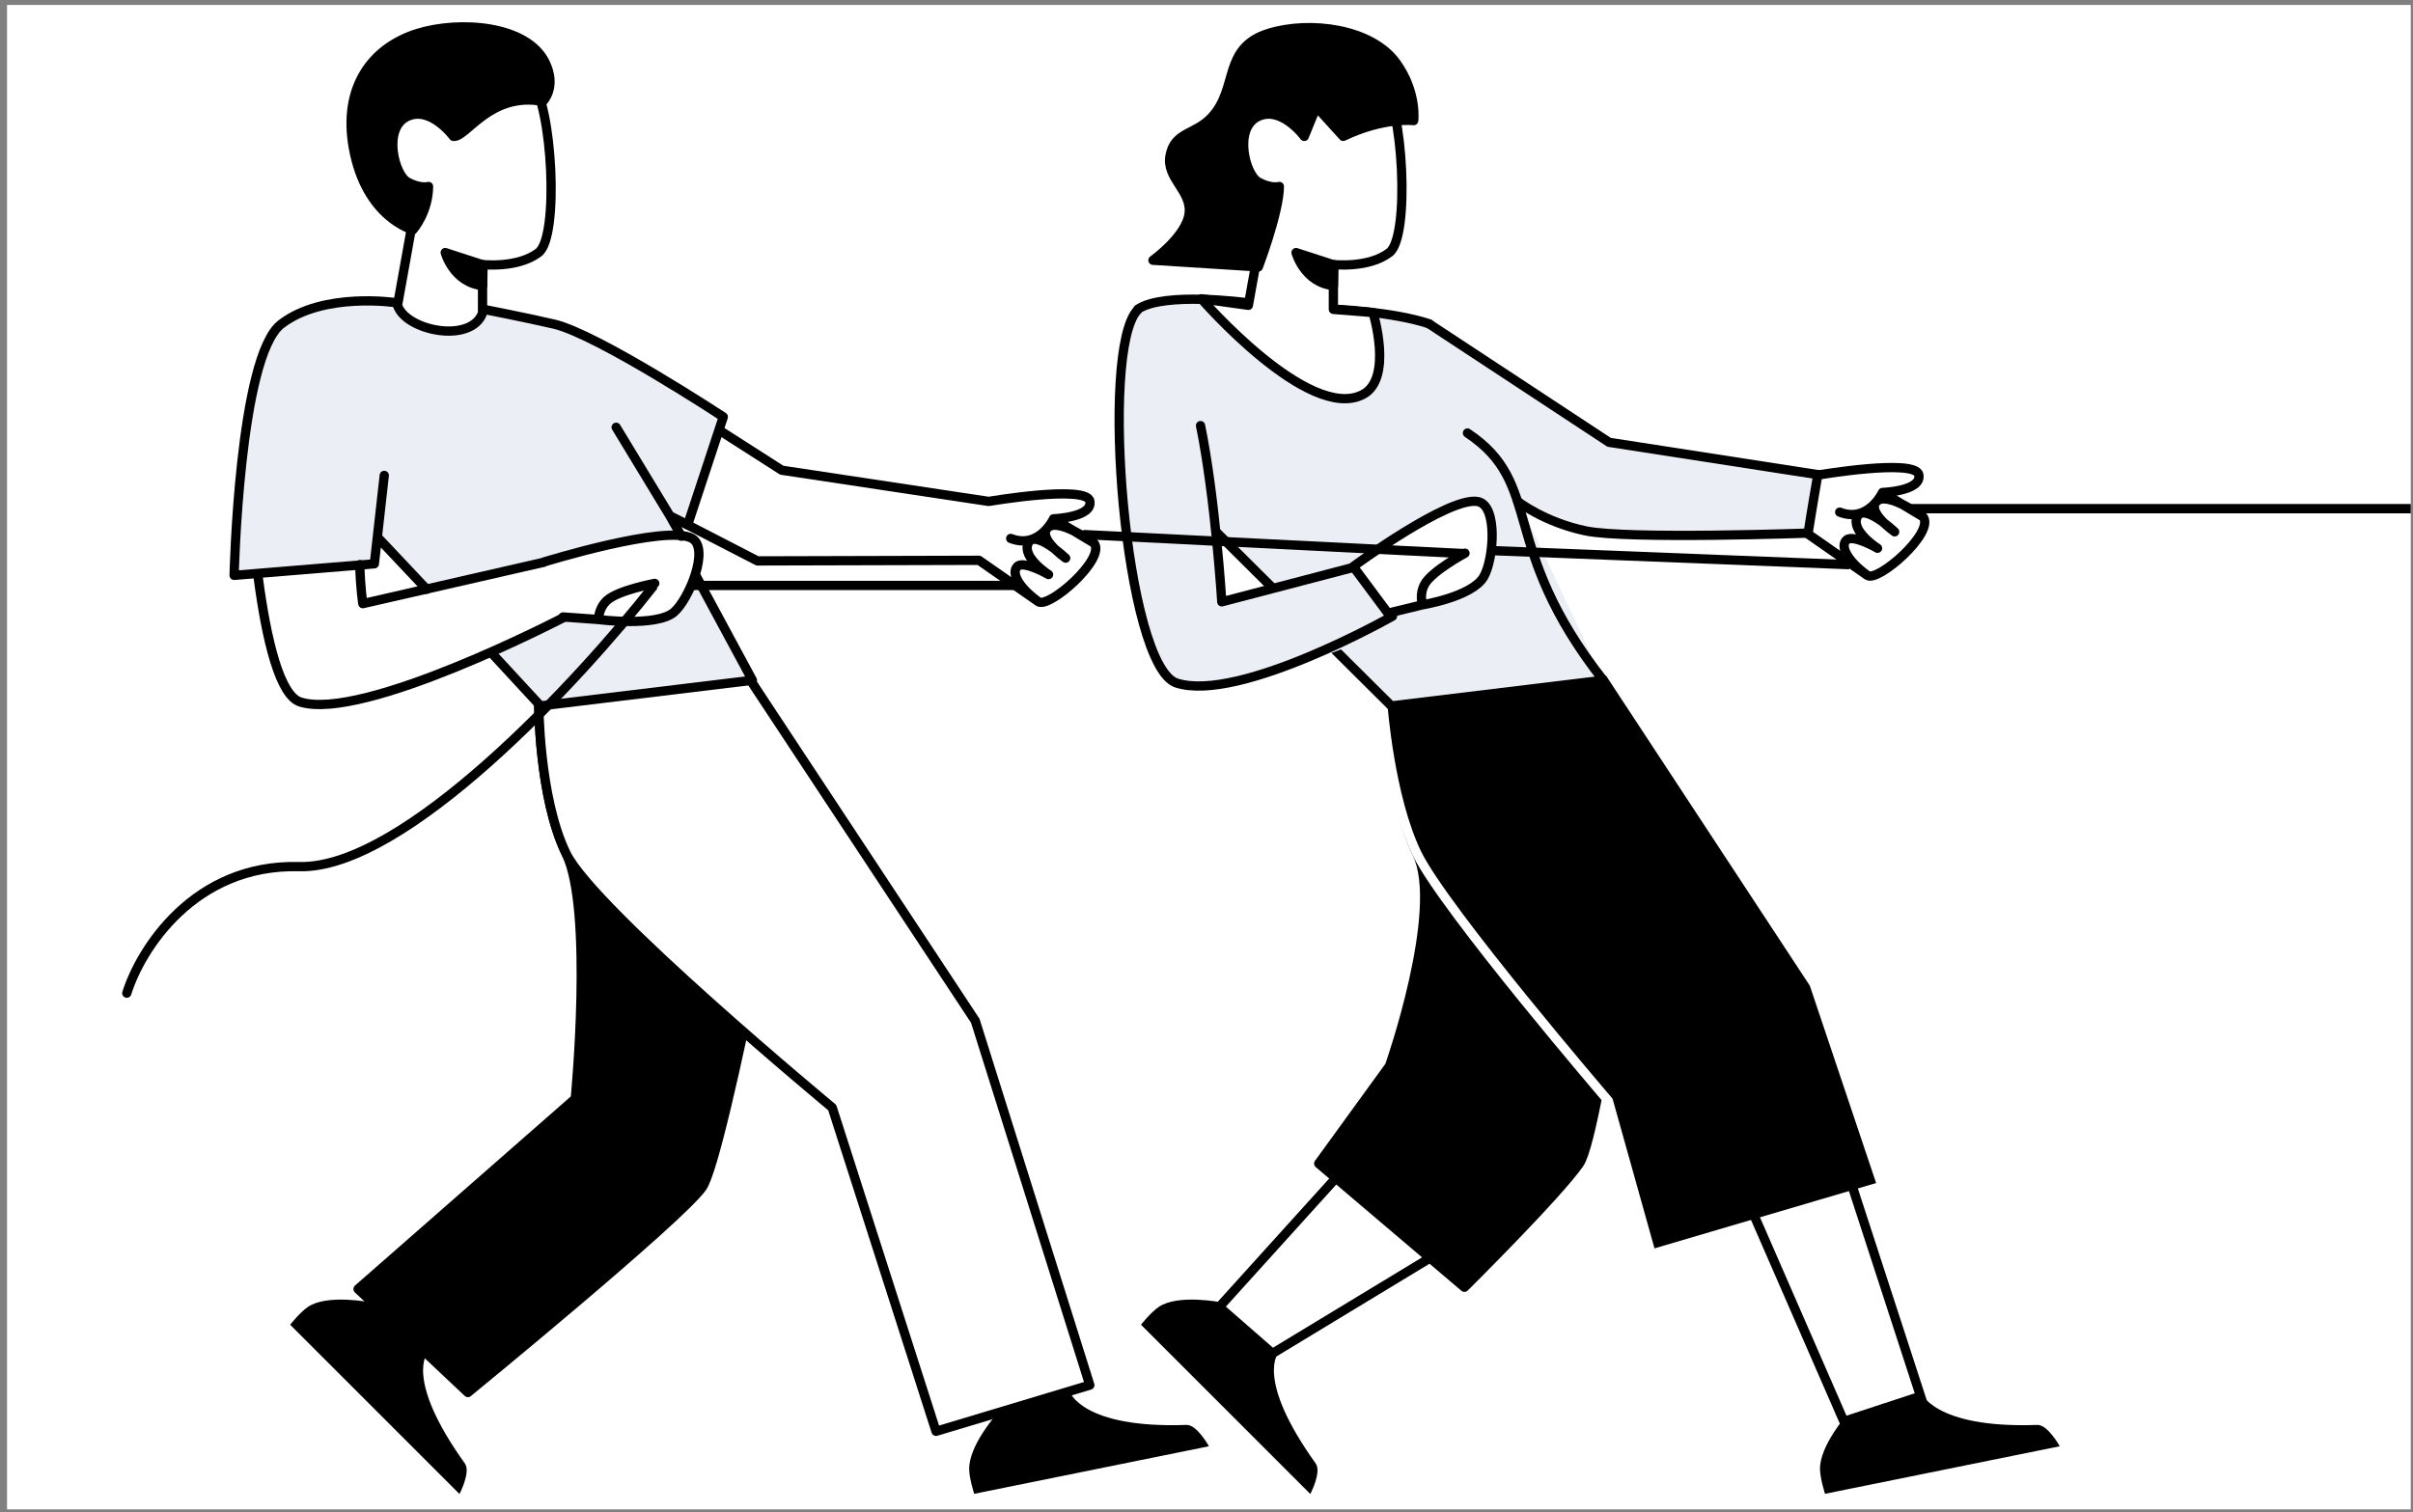 <svg width="260" height="163" viewBox="0 0 260 163" fill="none" xmlns="http://www.w3.org/2000/svg">
<rect x="0" y="0" width="260" height="163" fill="#808080" stroke="none"/>
<rect x="0.758" y="0.534" width="259" height="162.151" fill="white"/>
<path d="M172.302 72.963L149.725 75.772C149.725 75.772 149.725 85.948 152.682 92.007C155.639 98.066 149.725 114.89 149.725 114.89L142.094 125.409L157.792 138.744C157.792 138.744 167.837 128.789 170.18 125.409C172.523 122.028 177.685 81.531 177.685 81.531L172.302 72.963Z" fill="black" stroke="black" stroke-linecap="round" stroke-linejoin="round"/>
<path d="M173.302 72.298L148.996 75.924C148.996 75.924 149.725 85.949 152.682 92.008C155.639 98.067 173.302 118.661 173.302 118.661L177.927 135.175L202.792 127.847L195.461 106.02L173.302 72.298Z" fill="black" stroke="white" stroke-linecap="round" stroke-linejoin="round"/>
<path d="M113.52 55.916L115.695 57.223C116.849 57.787 117.879 58.536 117.879 58.536C119.219 60.202 112.989 65.658 111.874 64.846C109.636 63.215 108.936 61.66 109.648 61.034C110.359 60.409 112.981 61.927 112.981 61.927C112.981 61.927 110.07 60.075 110.792 58.542C111.235 57.601 112.654 58.423 113.684 59.199C113 58.529 112.34 57.646 112.772 57.016C112.805 56.967 112.846 56.919 112.894 56.873C113.311 56.365 113.52 55.916 113.52 55.916Z" fill="white"/>
<path d="M113.52 55.916L117.879 58.536M113.52 55.916C113.52 55.916 117.787 55.77 117.426 54.005C117.065 52.241 106.537 54.045 106.537 54.045L84.236 50.681L61.396 36.064M113.52 55.916C113.52 55.916 111.978 59.229 108.903 58.036M117.879 58.536C117.879 58.536 114.053 55.757 112.894 56.873C111.735 57.988 114.825 60.157 114.825 60.157C114.825 60.157 111.514 57.009 110.792 58.542C110.07 60.075 112.981 61.927 112.981 61.927C112.981 61.927 110.359 60.409 109.648 61.034C108.936 61.66 109.636 63.215 111.874 64.846M117.879 58.536C119.219 60.202 112.989 65.658 111.874 64.846M111.874 64.846L105.486 60.392L81.616 60.457L69.185 54.045" stroke="black" stroke-linecap="round" stroke-linejoin="round"/>
<path d="M143.681 33.319L134.286 32.62C134.286 32.62 122.462 31.43 122.462 33.321L128.424 54.842L149.912 76.087L172.745 73.322L154.506 34.511L143.681 33.319Z" fill="#EBEFF5"/>
<path d="M104.429 158.326C104.412 155.835 107.242 152.602 107.242 152.602L115.24 149.973C115.24 149.973 116.543 153.993 127.841 153.581C128.971 153.54 130.26 155.883 130.26 155.883L104.973 161.007C104.973 161.007 104.437 159.394 104.429 158.326Z" fill="black"/>
<path d="M196.105 158.326C196.088 155.835 198.918 152.602 198.918 152.602L206.916 149.973C206.916 149.973 208.219 153.993 219.517 153.581C220.647 153.54 221.935 155.883 221.935 155.883L196.649 161.007C196.649 161.007 196.113 159.394 196.105 158.326Z" fill="black"/>
<path d="M33.201 140.848C35.267 139.457 39.878 140.365 39.878 140.365L46.084 145.785C46.084 145.785 43.506 148.55 50.092 157.739C50.751 158.658 49.51 161.027 49.51 161.027L31.266 142.783C31.266 142.783 32.314 141.444 33.201 140.848Z" fill="black"/>
<path d="M124.877 140.848C126.943 139.457 131.554 140.365 131.554 140.365L137.76 145.785C137.76 145.785 135.182 148.55 141.768 157.739C142.427 158.658 141.186 161.027 141.186 161.027L122.942 142.783C122.942 142.783 123.99 141.444 124.877 140.848Z" fill="black"/>
<path d="M80.622 72.963L58.045 75.772C58.045 75.772 58.045 85.948 61.002 92.007C63.959 98.066 61.986 118.421 61.986 118.421L38.582 138.936L50.414 150.09C50.414 150.09 73.328 131.344 75.671 127.963C78.014 124.582 86.005 81.531 86.005 81.531L80.622 72.963Z" fill="black" stroke="black" stroke-linecap="round" stroke-linejoin="round"/>
<path d="M173.377 47.675L154.34 35.451L159.952 52.185C159.952 52.185 166.338 56.261 170.821 57.214C175.304 58.166 194.806 57.156 194.806 57.156L195.931 51.158L173.377 47.675Z" fill="#EBEFF5"/>
<path d="M122.622 33.319C125.411 31.428 134.29 32.619 134.29 32.619L143.685 33.319C143.685 33.319 150.134 33.596 153.99 34.902M131.051 57.337L149.917 76.086L172.75 73.321C161.366 58.789 166.445 52.221 158.119 46.673" stroke="black" stroke-linecap="round" stroke-linejoin="round"/>
<path d="M154.023 34.934L173.378 47.674L196.008 51.178L195.13 57.449C195.13 57.449 175.306 58.166 170.822 57.213C166.339 56.261 163.541 54.05 163.541 54.05" stroke="black" stroke-linecap="round" stroke-linejoin="round"/>
<path d="M134.51 32.909L136.05 24.352C136.05 24.352 128.536 15.464 133.077 9.113C136.299 4.606 146.709 6.338 148.992 8.87C151.165 11.28 151.964 25.479 149.716 27.214C147.484 28.937 143.671 28.514 143.671 28.514L143.671 33.346L147.944 33.689C147.944 33.689 150.138 40.818 146.847 42.523C141.005 45.549 129.441 32.201 129.441 32.201L134.51 32.909Z" fill="white" stroke="black" stroke-linecap="round" stroke-linejoin="round"/>
<path d="M139.649 27.224C139.649 27.224 140.521 30.454 143.683 30.788L143.724 28.547L139.649 27.224Z" fill="black" stroke="black" stroke-linecap="round" stroke-linejoin="round"/>
<path d="M135.586 19.617C136.993 20.378 137.851 20.098 137.851 20.098C137.827 22.888 135.586 28.768 135.586 28.768L124.229 28.05C124.229 28.05 127.819 25.488 128.127 23.023C128.436 20.549 125.611 19.215 126.075 16.765C126.57 14.157 128.795 14.557 130.589 12.602C133.468 9.464 131.679 5.139 136.723 3.586C141.151 2.222 147.781 3.082 150.438 6.779C152.715 9.946 152.323 12.998 152.323 12.998C152.323 12.998 149.115 12.602 144.732 14.699L141.836 11.511L140.535 14.699C140.535 14.699 138.031 11.291 135.475 12.602C132.919 13.913 134.179 18.856 135.586 19.617Z" fill="black" stroke="black" stroke-linecap="round" stroke-linejoin="round"/>
<path d="M80.624 72.963L58.047 75.772C58.047 75.772 58.047 85.948 61.004 92.007C63.961 98.066 89.672 119.378 89.672 119.378L100.858 154.271L117.427 149.291L105.087 110.024L80.624 72.963Z" fill="white" stroke="black" stroke-linecap="round" stroke-linejoin="round"/>
<path d="M198.88 125.709L206.994 150.654L198.88 153.659L188.661 130.217L198.88 125.709Z" stroke="black"/>
<path d="M156.503 134.124L136.667 146.146L130.957 141.337L145.083 125.709L156.503 134.124Z" stroke="black"/>
<path d="M131.651 64.706L130.827 41.969L122.735 33.743C118.592 38.016 121.087 71.854 126.626 73.621C133.378 75.775 152.422 66.578 152.422 66.578L150.321 60.66L131.651 64.706Z" fill="#EBEFF5"/>
<path d="M52.005 33.319L42.61 32.619C42.61 32.619 34.835 31.444 30.299 34.932C25.764 38.419 25.227 62.015 25.227 62.015L40.335 60.77L41.063 59.108L58.236 76.086L81.07 73.321L72.421 56.078L74.099 56.677L77.934 44.813C77.934 44.813 64.362 36.016 59.691 34.932C56.725 34.243 52.005 33.319 52.005 33.319Z" fill="#EBEFF5"/>
<path d="M58.711 60.578L39.098 65.062C39.098 65.062 39.125 63.249 39.058 60.578L27.618 62.011C28.541 69.115 30.169 74.965 32.346 75.66C39.098 77.814 60.693 66.579 60.693 66.579L58.711 60.578Z" fill="white"/>
<path d="M58.709 60.577L39.096 65.062C39.096 65.062 38.836 63.528 38.768 60.857M60.691 66.578C60.691 66.578 39.096 77.813 32.344 75.659C30.173 74.967 28.721 69.148 27.797 62.071" stroke="black" stroke-linecap="round" stroke-linejoin="round"/>
<path d="M129.358 45.874C130.946 53.622 131.648 64.867 131.648 64.867L146.083 61.087L150.038 66.417C150.038 66.417 133.537 75.775 126.785 73.621C121.246 71.854 118.427 37.693 122.57 33.42" stroke="black" stroke-linecap="round" stroke-linejoin="round"/>
<path d="M194.809 57.556C195.156 55.283 195.86 51.209 195.86 51.209C195.86 51.209 206.389 49.405 206.75 51.169C207.11 52.934 202.843 53.08 202.843 53.08L205.018 54.387C206.172 54.952 207.203 55.7 207.203 55.7C208.542 57.367 202.312 62.823 201.197 62.01L194.809 57.556Z" fill="white"/>
<path d="M202.843 53.08L207.203 55.7M202.843 53.08C202.843 53.08 207.11 52.934 206.75 51.169C206.389 49.405 195.86 51.209 195.86 51.209C195.86 51.209 195.156 55.283 194.809 57.556L201.197 62.01M202.843 53.08C202.843 53.08 201.301 56.393 198.226 55.2M207.203 55.7C207.203 55.7 203.376 52.921 202.217 54.037C201.058 55.152 204.148 57.321 204.148 57.321C204.148 57.321 200.837 54.173 200.115 55.706C199.393 57.24 202.304 59.092 202.304 59.092C202.304 59.092 199.682 57.573 198.971 58.198C198.259 58.824 198.959 60.379 201.197 62.01M207.203 55.7C208.542 57.367 202.312 62.823 201.197 62.01" stroke="black" stroke-linecap="round" stroke-linejoin="round"/>
<path d="M145.813 61.061L149.551 66.092L153.281 65.186C153.281 65.186 158.588 64.326 159.855 62.198C160.958 60.345 161.419 54.474 159.241 54.06C156.115 53.465 145.813 61.061 145.813 61.061Z" fill="white"/>
<path d="M153.281 65.186C153.281 65.186 158.588 64.326 159.855 62.198C160.958 60.345 161.419 54.474 159.241 54.06C156.115 53.465 145.813 61.061 145.813 61.061L149.551 66.092L153.281 65.186ZM153.281 65.186C153.281 65.186 152.881 64.099 153.514 62.955C154.292 61.551 157.853 59.624 157.853 59.624" stroke="black" stroke-linecap="round" stroke-linejoin="round"/>
<path d="M58.645 60.563L60.666 66.497L64.493 66.775C64.493 66.775 70.79 67.6 72.647 65.961C74.263 64.535 76.499 59.086 74.551 58.025C71.757 56.503 58.645 60.563 58.645 60.563Z" fill="white"/>
<path d="M60.666 66.497L64.493 66.775M58.645 60.563C58.645 60.563 71.757 56.503 74.551 58.025C76.499 59.086 74.263 64.535 72.647 65.961C70.79 67.6 64.493 66.775 64.493 66.775M64.493 66.775C64.493 66.775 64.445 65.617 65.398 64.722C66.568 63.623 70.548 62.878 70.548 62.878" stroke="black" stroke-linecap="round" stroke-linejoin="round"/>
<path d="M40.66 57.879L40.335 60.77L25.227 62.014C25.227 62.014 25.764 38.419 30.3 34.932C34.835 31.444 42.61 32.619 42.61 32.619L52.005 33.318C52.005 33.318 56.725 34.243 59.691 34.932C64.362 36.016 77.934 44.933 77.934 44.933L74.099 56.557L72.181 55.598M40.66 57.879L41.404 51.241M40.66 57.879L45.975 63.517M72.181 55.598L66.391 46.053M72.181 55.598L73.416 57.796M75.055 62.17L81.07 73.321L58.237 76.086L53.091 70.513" stroke="black" stroke-linecap="round" stroke-linejoin="round"/>
<path d="M42.832 32.91L44.372 24.353C44.372 24.353 36.858 15.466 41.399 9.114C44.621 4.608 55.031 6.339 57.314 8.871C59.487 11.281 60.286 25.481 58.038 27.215C55.806 28.938 51.993 28.515 51.993 28.515L51.993 33.741C50.758 37.083 43.714 35.658 42.832 32.91Z" fill="white" stroke="black" stroke-linecap="round" stroke-linejoin="round"/>
<path d="M47.974 27.224C47.974 27.224 48.846 30.454 52.007 30.788L52.048 28.547L47.974 27.224Z" fill="black" stroke="black" stroke-linecap="round" stroke-linejoin="round"/>
<path d="M43.908 19.617C45.315 20.378 46.173 20.098 46.173 20.098C46.15 22.888 44.494 24.767 44.494 24.767C44.494 24.767 39.434 23.482 38.075 15.927C36.912 9.462 40.001 5.139 45.045 3.586C49.473 2.223 56.791 2.674 58.761 6.779C60.028 9.422 58.494 10.929 58.494 10.929C52.783 9.855 50.233 14.857 48.857 14.7C48.857 14.7 46.353 11.291 43.797 12.602C41.242 13.913 42.501 18.856 43.908 19.617Z" fill="black" stroke="black" stroke-linecap="round" stroke-linejoin="round"/>
<path d="M13.187 106.895C13.104 107.159 13.252 107.439 13.515 107.522C13.779 107.604 14.059 107.457 14.141 107.193L13.187 106.895ZM70.061 62.794C66.07 67.891 59.374 75.519 52.267 81.83C48.713 84.986 45.068 87.801 41.617 89.806C38.155 91.817 34.944 92.979 32.244 92.907L32.217 93.907C35.195 93.986 38.601 92.715 42.12 90.67C45.649 88.62 49.349 85.758 52.931 82.578C60.094 76.217 66.831 68.542 70.849 63.411L70.061 62.794ZM32.244 92.907C20.56 92.596 14.673 102.126 13.187 106.895L14.141 107.193C15.567 102.618 21.184 93.612 32.217 93.907L32.244 92.907ZM259.759 54.325H205.911V55.325H259.759V54.325ZM199.29 60.362L160.831 58.849L160.791 59.848L199.251 61.361L199.29 60.362ZM157.822 59.173L116.73 57.114L116.68 58.113L157.772 60.172L157.822 59.173ZM109.346 62.602H74.478V63.602H109.346V62.602Z" fill="black"/>
</svg>
